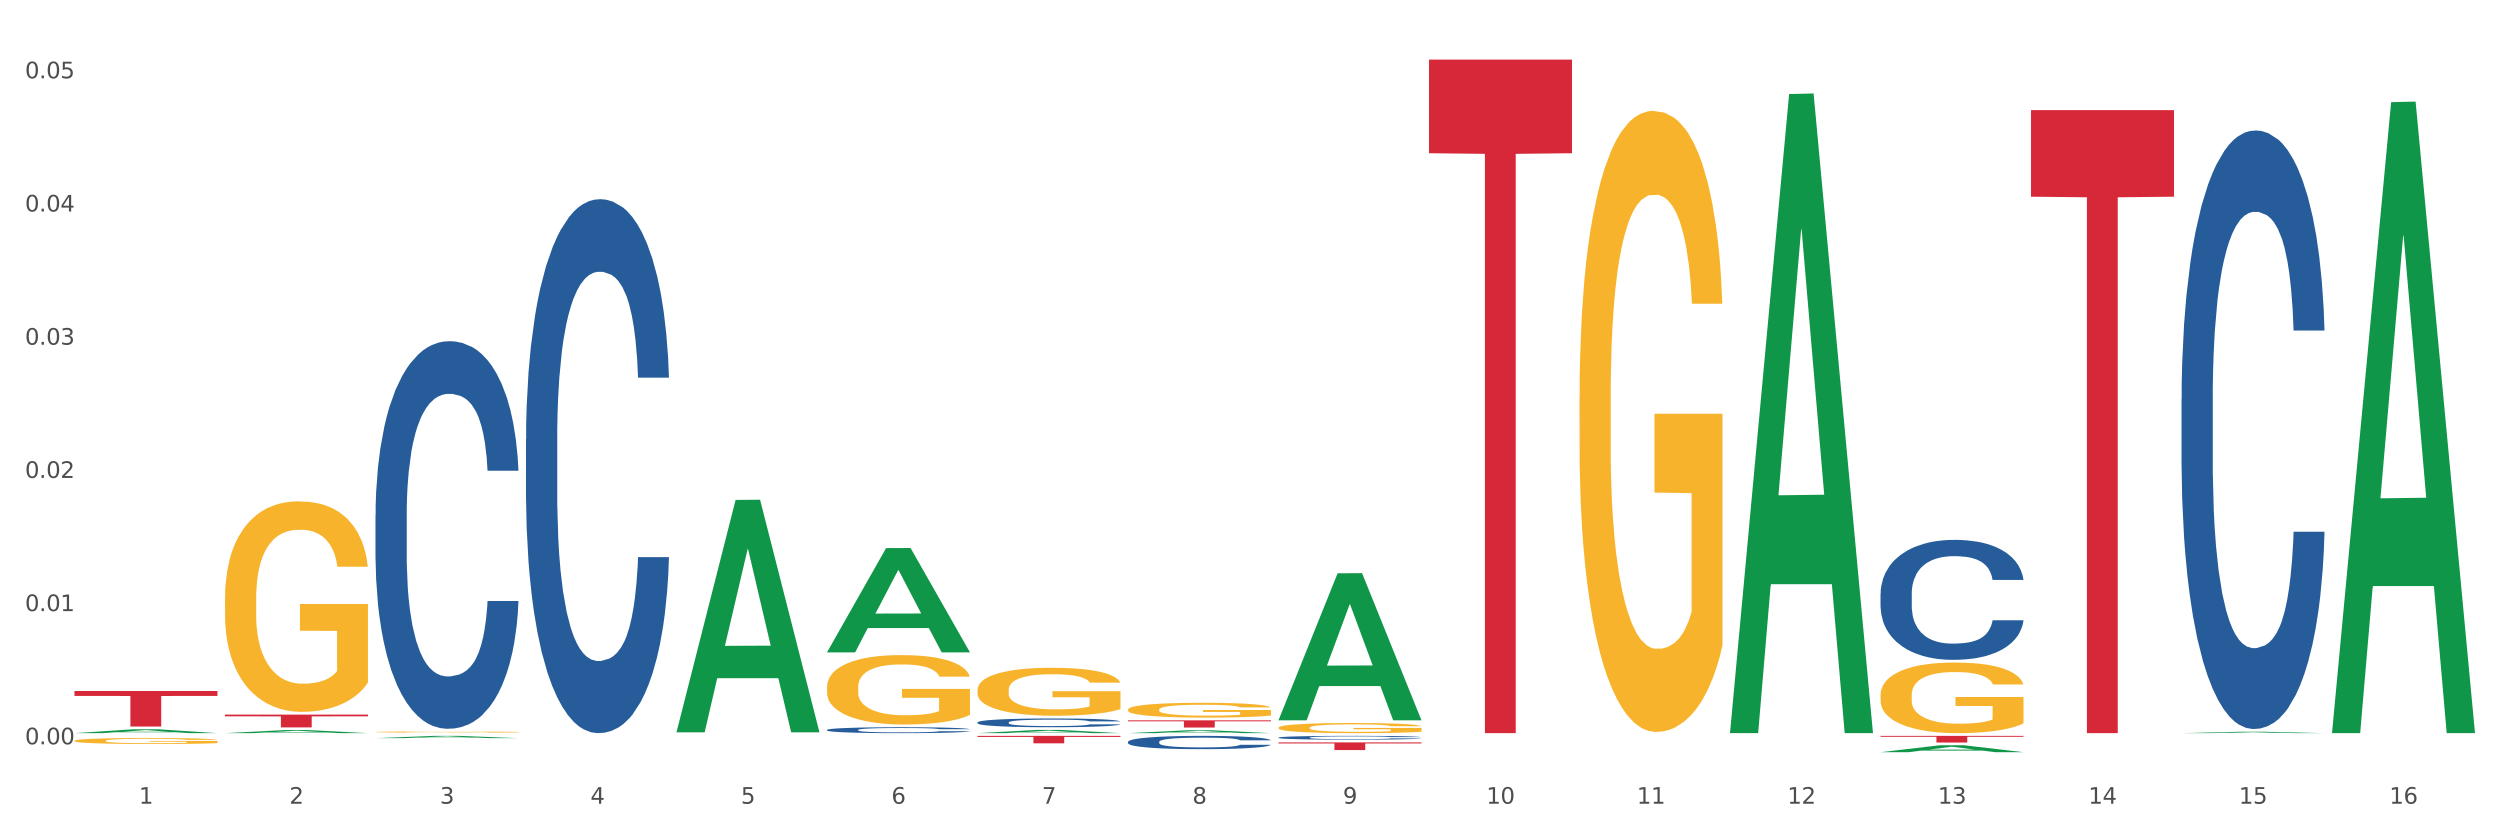 <?xml version="1.0" encoding="utf-8" standalone="no"?>
<!DOCTYPE svg PUBLIC "-//W3C//DTD SVG 1.1//EN"
  "http://www.w3.org/Graphics/SVG/1.1/DTD/svg11.dtd">
<svg xmlns:xlink="http://www.w3.org/1999/xlink" width="1080pt" height="360pt" viewBox="0 0 1080 360" xmlns="http://www.w3.org/2000/svg" version="1.1">
 <rect x="0" y="0" width="1080" height="360" fill="#333333" stroke="none"/>
 <defs>
  <style type="text/css">*{stroke-linejoin: round; stroke-linecap: butt}</style>
 </defs>
 <g id="figure_1">
  <g id="patch_1">
   <path d="M 0 360 
L 1080 360 
L 1080 0 
L 0 0 
z
" style="fill: #ffffff; stroke: #ffffff; stroke-linejoin: miter"/>
  </g>
  <g id="axes_1">
   <g id="matplotlib.axis_1">
    <g id="xtick_1">
     <g id="text_1">
      <!-- 1 -->
      <g style="fill: #4d4d4d" transform="translate(60.004 347.204) scale(0.096 -0.096)">
       <defs>
        <path id="DejaVuSans-31" d="M 794 531 
L 1825 531 
L 1825 4091 
L 703 3866 
L 703 4441 
L 1819 4666 
L 2450 4666 
L 2450 531 
L 3481 531 
L 3481 0 
L 794 0 
L 794 531 
z
" transform="scale(0.016)"/>
       </defs>
       <use xlink:href="#DejaVuSans-31"/>
      </g>
     </g>
    </g>
    <g id="xtick_2">
     <g id="text_2">
      <!-- 2 -->
      <g style="fill: #4d4d4d" transform="translate(125.021 347.204) scale(0.096 -0.096)">
       <defs>
        <path id="DejaVuSans-32" d="M 1228 531 
L 3431 531 
L 3431 0 
L 469 0 
L 469 531 
Q 828 903 1448 1529 
Q 2069 2156 2228 2338 
Q 2531 2678 2651 2914 
Q 2772 3150 2772 3378 
Q 2772 3750 2511 3984 
Q 2250 4219 1831 4219 
Q 1534 4219 1204 4116 
Q 875 4013 500 3803 
L 500 4441 
Q 881 4594 1212 4672 
Q 1544 4750 1819 4750 
Q 2544 4750 2975 4387 
Q 3406 4025 3406 3419 
Q 3406 3131 3298 2873 
Q 3191 2616 2906 2266 
Q 2828 2175 2409 1742 
Q 1991 1309 1228 531 
z
" transform="scale(0.016)"/>
       </defs>
       <use xlink:href="#DejaVuSans-32"/>
      </g>
     </g>
    </g>
    <g id="xtick_3">
     <g id="text_3">
      <!-- 3 -->
      <g style="fill: #4d4d4d" transform="translate(190.039 347.204) scale(0.096 -0.096)">
       <defs>
        <path id="DejaVuSans-33" d="M 2597 2516 
Q 3050 2419 3304 2112 
Q 3559 1806 3559 1356 
Q 3559 666 3084 287 
Q 2609 -91 1734 -91 
Q 1441 -91 1130 -33 
Q 819 25 488 141 
L 488 750 
Q 750 597 1062 519 
Q 1375 441 1716 441 
Q 2309 441 2620 675 
Q 2931 909 2931 1356 
Q 2931 1769 2642 2001 
Q 2353 2234 1838 2234 
L 1294 2234 
L 1294 2753 
L 1863 2753 
Q 2328 2753 2575 2939 
Q 2822 3125 2822 3475 
Q 2822 3834 2567 4026 
Q 2313 4219 1838 4219 
Q 1578 4219 1281 4162 
Q 984 4106 628 3988 
L 628 4550 
Q 988 4650 1302 4700 
Q 1616 4750 1894 4750 
Q 2613 4750 3031 4423 
Q 3450 4097 3450 3541 
Q 3450 3153 3228 2886 
Q 3006 2619 2597 2516 
z
" transform="scale(0.016)"/>
       </defs>
       <use xlink:href="#DejaVuSans-33"/>
      </g>
     </g>
    </g>
    <g id="xtick_4">
     <g id="text_4">
      <!-- 4 -->
      <g style="fill: #4d4d4d" transform="translate(255.056 347.204) scale(0.096 -0.096)">
       <defs>
        <path id="DejaVuSans-34" d="M 2419 4116 
L 825 1625 
L 2419 1625 
L 2419 4116 
z
M 2253 4666 
L 3047 4666 
L 3047 1625 
L 3713 1625 
L 3713 1100 
L 3047 1100 
L 3047 0 
L 2419 0 
L 2419 1100 
L 313 1100 
L 313 1709 
L 2253 4666 
z
" transform="scale(0.016)"/>
       </defs>
       <use xlink:href="#DejaVuSans-34"/>
      </g>
     </g>
    </g>
    <g id="xtick_5">
     <g id="text_5">
      <!-- 5 -->
      <g style="fill: #4d4d4d" transform="translate(320.073 347.204) scale(0.096 -0.096)">
       <defs>
        <path id="DejaVuSans-35" d="M 691 4666 
L 3169 4666 
L 3169 4134 
L 1269 4134 
L 1269 2991 
Q 1406 3038 1543 3061 
Q 1681 3084 1819 3084 
Q 2600 3084 3056 2656 
Q 3513 2228 3513 1497 
Q 3513 744 3044 326 
Q 2575 -91 1722 -91 
Q 1428 -91 1123 -41 
Q 819 9 494 109 
L 494 744 
Q 775 591 1075 516 
Q 1375 441 1709 441 
Q 2250 441 2565 725 
Q 2881 1009 2881 1497 
Q 2881 1984 2565 2268 
Q 2250 2553 1709 2553 
Q 1456 2553 1204 2497 
Q 953 2441 691 2322 
L 691 4666 
z
" transform="scale(0.016)"/>
       </defs>
       <use xlink:href="#DejaVuSans-35"/>
      </g>
     </g>
    </g>
    <g id="xtick_6">
     <g id="text_6">
      <!-- 6 -->
      <g style="fill: #4d4d4d" transform="translate(385.09 347.204) scale(0.096 -0.096)">
       <defs>
        <path id="DejaVuSans-36" d="M 2113 2584 
Q 1688 2584 1439 2293 
Q 1191 2003 1191 1497 
Q 1191 994 1439 701 
Q 1688 409 2113 409 
Q 2538 409 2786 701 
Q 3034 994 3034 1497 
Q 3034 2003 2786 2293 
Q 2538 2584 2113 2584 
z
M 3366 4563 
L 3366 3988 
Q 3128 4100 2886 4159 
Q 2644 4219 2406 4219 
Q 1781 4219 1451 3797 
Q 1122 3375 1075 2522 
Q 1259 2794 1537 2939 
Q 1816 3084 2150 3084 
Q 2853 3084 3261 2657 
Q 3669 2231 3669 1497 
Q 3669 778 3244 343 
Q 2819 -91 2113 -91 
Q 1303 -91 875 529 
Q 447 1150 447 2328 
Q 447 3434 972 4092 
Q 1497 4750 2381 4750 
Q 2619 4750 2861 4703 
Q 3103 4656 3366 4563 
z
" transform="scale(0.016)"/>
       </defs>
       <use xlink:href="#DejaVuSans-36"/>
      </g>
     </g>
    </g>
    <g id="xtick_7">
     <g id="text_7">
      <!-- 7 -->
      <g style="fill: #4d4d4d" transform="translate(450.108 347.204) scale(0.096 -0.096)">
       <defs>
        <path id="DejaVuSans-37" d="M 525 4666 
L 3525 4666 
L 3525 4397 
L 1831 0 
L 1172 0 
L 2766 4134 
L 525 4134 
L 525 4666 
z
" transform="scale(0.016)"/>
       </defs>
       <use xlink:href="#DejaVuSans-37"/>
      </g>
     </g>
    </g>
    <g id="xtick_8">
     <g id="text_8">
      <!-- 8 -->
      <g style="fill: #4d4d4d" transform="translate(515.125 347.204) scale(0.096 -0.096)">
       <defs>
        <path id="DejaVuSans-38" d="M 2034 2216 
Q 1584 2216 1326 1975 
Q 1069 1734 1069 1313 
Q 1069 891 1326 650 
Q 1584 409 2034 409 
Q 2484 409 2743 651 
Q 3003 894 3003 1313 
Q 3003 1734 2745 1975 
Q 2488 2216 2034 2216 
z
M 1403 2484 
Q 997 2584 770 2862 
Q 544 3141 544 3541 
Q 544 4100 942 4425 
Q 1341 4750 2034 4750 
Q 2731 4750 3128 4425 
Q 3525 4100 3525 3541 
Q 3525 3141 3298 2862 
Q 3072 2584 2669 2484 
Q 3125 2378 3379 2068 
Q 3634 1759 3634 1313 
Q 3634 634 3220 271 
Q 2806 -91 2034 -91 
Q 1263 -91 848 271 
Q 434 634 434 1313 
Q 434 1759 690 2068 
Q 947 2378 1403 2484 
z
M 1172 3481 
Q 1172 3119 1398 2916 
Q 1625 2713 2034 2713 
Q 2441 2713 2670 2916 
Q 2900 3119 2900 3481 
Q 2900 3844 2670 4047 
Q 2441 4250 2034 4250 
Q 1625 4250 1398 4047 
Q 1172 3844 1172 3481 
z
" transform="scale(0.016)"/>
       </defs>
       <use xlink:href="#DejaVuSans-38"/>
      </g>
     </g>
    </g>
    <g id="xtick_9">
     <g id="text_9">
      <!-- 9 -->
      <g style="fill: #4d4d4d" transform="translate(580.142 347.204) scale(0.096 -0.096)">
       <defs>
        <path id="DejaVuSans-39" d="M 703 97 
L 703 672 
Q 941 559 1184 500 
Q 1428 441 1663 441 
Q 2288 441 2617 861 
Q 2947 1281 2994 2138 
Q 2813 1869 2534 1725 
Q 2256 1581 1919 1581 
Q 1219 1581 811 2004 
Q 403 2428 403 3163 
Q 403 3881 828 4315 
Q 1253 4750 1959 4750 
Q 2769 4750 3195 4129 
Q 3622 3509 3622 2328 
Q 3622 1225 3098 567 
Q 2575 -91 1691 -91 
Q 1453 -91 1209 -44 
Q 966 3 703 97 
z
M 1959 2075 
Q 2384 2075 2632 2365 
Q 2881 2656 2881 3163 
Q 2881 3666 2632 3958 
Q 2384 4250 1959 4250 
Q 1534 4250 1286 3958 
Q 1038 3666 1038 3163 
Q 1038 2656 1286 2365 
Q 1534 2075 1959 2075 
z
" transform="scale(0.016)"/>
       </defs>
       <use xlink:href="#DejaVuSans-39"/>
      </g>
     </g>
    </g>
    <g id="xtick_10">
     <g id="text_10">
      <!-- 10 -->
      <g style="fill: #4d4d4d" transform="translate(642.105 347.204) scale(0.096 -0.096)">
       <defs>
        <path id="DejaVuSans-30" d="M 2034 4250 
Q 1547 4250 1301 3770 
Q 1056 3291 1056 2328 
Q 1056 1369 1301 889 
Q 1547 409 2034 409 
Q 2525 409 2770 889 
Q 3016 1369 3016 2328 
Q 3016 3291 2770 3770 
Q 2525 4250 2034 4250 
z
M 2034 4750 
Q 2819 4750 3233 4129 
Q 3647 3509 3647 2328 
Q 3647 1150 3233 529 
Q 2819 -91 2034 -91 
Q 1250 -91 836 529 
Q 422 1150 422 2328 
Q 422 3509 836 4129 
Q 1250 4750 2034 4750 
z
" transform="scale(0.016)"/>
       </defs>
       <use xlink:href="#DejaVuSans-31"/>
       <use xlink:href="#DejaVuSans-30" transform="translate(63.623 0)"/>
      </g>
     </g>
    </g>
    <g id="xtick_11">
     <g id="text_11">
      <!-- 11 -->
      <g style="fill: #4d4d4d" transform="translate(707.123 347.204) scale(0.096 -0.096)">
       <use xlink:href="#DejaVuSans-31"/>
       <use xlink:href="#DejaVuSans-31" transform="translate(63.623 0)"/>
      </g>
     </g>
    </g>
    <g id="xtick_12">
     <g id="text_12">
      <!-- 12 -->
      <g style="fill: #4d4d4d" transform="translate(772.14 347.204) scale(0.096 -0.096)">
       <use xlink:href="#DejaVuSans-31"/>
       <use xlink:href="#DejaVuSans-32" transform="translate(63.623 0)"/>
      </g>
     </g>
    </g>
    <g id="xtick_13">
     <g id="text_13">
      <!-- 13 -->
      <g style="fill: #4d4d4d" transform="translate(837.157 347.204) scale(0.096 -0.096)">
       <use xlink:href="#DejaVuSans-31"/>
       <use xlink:href="#DejaVuSans-33" transform="translate(63.623 0)"/>
      </g>
     </g>
    </g>
    <g id="xtick_14">
     <g id="text_14">
      <!-- 14 -->
      <g style="fill: #4d4d4d" transform="translate(902.174 347.204) scale(0.096 -0.096)">
       <use xlink:href="#DejaVuSans-31"/>
       <use xlink:href="#DejaVuSans-34" transform="translate(63.623 0)"/>
      </g>
     </g>
    </g>
    <g id="xtick_15">
     <g id="text_15">
      <!-- 15 -->
      <g style="fill: #4d4d4d" transform="translate(967.192 347.204) scale(0.096 -0.096)">
       <use xlink:href="#DejaVuSans-31"/>
       <use xlink:href="#DejaVuSans-35" transform="translate(63.623 0)"/>
      </g>
     </g>
    </g>
    <g id="xtick_16">
     <g id="text_16">
      <!-- 16 -->
      <g style="fill: #4d4d4d" transform="translate(1032.209 347.204) scale(0.096 -0.096)">
       <use xlink:href="#DejaVuSans-31"/>
       <use xlink:href="#DejaVuSans-36" transform="translate(63.623 0)"/>
      </g>
     </g>
    </g>
    <g id="xtick_17"/>
    <g id="xtick_18"/>
    <g id="xtick_19"/>
    <g id="xtick_20"/>
    <g id="xtick_21"/>
    <g id="xtick_22"/>
    <g id="xtick_23"/>
    <g id="xtick_24"/>
    <g id="xtick_25"/>
    <g id="xtick_26"/>
    <g id="xtick_27"/>
    <g id="xtick_28"/>
    <g id="xtick_29"/>
    <g id="xtick_30"/>
    <g id="xtick_31"/>
   </g>
   <g id="matplotlib.axis_2">
    <g id="ytick_1">
     <g id="text_17">
      <!-- 0.00 -->
      <g style="fill: #4d4d4d" transform="translate(10.8 321.54) scale(0.096 -0.096)">
       <defs>
        <path id="DejaVuSans-2e" d="M 684 794 
L 1344 794 
L 1344 0 
L 684 0 
L 684 794 
z
" transform="scale(0.016)"/>
       </defs>
       <use xlink:href="#DejaVuSans-30"/>
       <use xlink:href="#DejaVuSans-2e" transform="translate(63.623 0)"/>
       <use xlink:href="#DejaVuSans-30" transform="translate(95.41 0)"/>
       <use xlink:href="#DejaVuSans-30" transform="translate(159.033 0)"/>
      </g>
     </g>
    </g>
    <g id="ytick_2">
     <g id="text_18">
      <!-- 0.01 -->
      <g style="fill: #4d4d4d" transform="translate(10.8 263.997) scale(0.096 -0.096)">
       <use xlink:href="#DejaVuSans-30"/>
       <use xlink:href="#DejaVuSans-2e" transform="translate(63.623 0)"/>
       <use xlink:href="#DejaVuSans-30" transform="translate(95.41 0)"/>
       <use xlink:href="#DejaVuSans-31" transform="translate(159.033 0)"/>
      </g>
     </g>
    </g>
    <g id="ytick_3">
     <g id="text_19">
      <!-- 0.02 -->
      <g style="fill: #4d4d4d" transform="translate(10.8 206.455) scale(0.096 -0.096)">
       <use xlink:href="#DejaVuSans-30"/>
       <use xlink:href="#DejaVuSans-2e" transform="translate(63.623 0)"/>
       <use xlink:href="#DejaVuSans-30" transform="translate(95.41 0)"/>
       <use xlink:href="#DejaVuSans-32" transform="translate(159.033 0)"/>
      </g>
     </g>
    </g>
    <g id="ytick_4">
     <g id="text_20">
      <!-- 0.03 -->
      <g style="fill: #4d4d4d" transform="translate(10.8 148.913) scale(0.096 -0.096)">
       <use xlink:href="#DejaVuSans-30"/>
       <use xlink:href="#DejaVuSans-2e" transform="translate(63.623 0)"/>
       <use xlink:href="#DejaVuSans-30" transform="translate(95.41 0)"/>
       <use xlink:href="#DejaVuSans-33" transform="translate(159.033 0)"/>
      </g>
     </g>
    </g>
    <g id="ytick_5">
     <g id="text_21">
      <!-- 0.04 -->
      <g style="fill: #4d4d4d" transform="translate(10.8 91.371) scale(0.096 -0.096)">
       <use xlink:href="#DejaVuSans-30"/>
       <use xlink:href="#DejaVuSans-2e" transform="translate(63.623 0)"/>
       <use xlink:href="#DejaVuSans-30" transform="translate(95.41 0)"/>
       <use xlink:href="#DejaVuSans-34" transform="translate(159.033 0)"/>
      </g>
     </g>
    </g>
    <g id="ytick_6">
     <g id="text_22">
      <!-- 0.05 -->
      <g style="fill: #4d4d4d" transform="translate(10.8 33.828) scale(0.096 -0.096)">
       <use xlink:href="#DejaVuSans-30"/>
       <use xlink:href="#DejaVuSans-2e" transform="translate(63.623 0)"/>
       <use xlink:href="#DejaVuSans-30" transform="translate(95.41 0)"/>
       <use xlink:href="#DejaVuSans-35" transform="translate(159.033 0)"/>
      </g>
     </g>
    </g>
    <g id="ytick_7"/>
    <g id="ytick_8"/>
    <g id="ytick_9"/>
    <g id="ytick_10"/>
    <g id="ytick_11"/>
   </g>
   <g id="PolyCollection_1">
    <path d="M 32.175 316.721 
L 32.239 316.719 
L 57.709 315.039 
L 68.28 315.037 
L 93.941 316.724 
L 81.715 316.724 
L 76.176 316.331 
L 49.877 316.331 
L 49.686 316.337 
L 44.337 316.724 
L 32.175 316.724 
L 32.175 316.721 
L 53.188 316.097 
L 72.864 316.095 
L 63.122 315.397 
L 62.995 315.393 
L 62.867 315.398 
L 53.125 316.095 
L 53.188 316.097 
L 32.175 316.721 
z
" clip-path="url(#p3d41e97cf4)" style="fill: #109648"/>
    <path d="M 32.175 320.019 
L 32.248 320.016 
L 32.248 319.931 
L 32.394 319.858 
L 33.123 319.681 
L 34.217 319.535 
L 35.019 319.457 
L 35.821 319.393 
L 36.769 319.33 
L 37.936 319.264 
L 40.051 319.167 
L 41.363 319.117 
L 42.968 319.065 
L 45.885 318.99 
L 47.999 318.947 
L 50.187 318.912 
L 53.76 318.87 
L 56.094 318.851 
L 58.573 318.836 
L 61.563 318.827 
L 63.824 318.825 
L 68.783 318.832 
L 73.012 318.853 
L 75.054 318.87 
L 77.679 318.898 
L 79.065 318.917 
L 81.326 318.954 
L 83.659 319.004 
L 85.263 319.047 
L 87.67 319.127 
L 89.493 319.207 
L 91.17 319.306 
L 92.045 319.375 
L 92.702 319.438 
L 93.285 319.511 
L 93.868 319.627 
L 80.742 319.627 
L 80.232 319.544 
L 79.43 319.467 
L 78.263 319.391 
L 77.242 319.344 
L 75.492 319.285 
L 73.887 319.247 
L 72.21 319.219 
L 70.168 319.195 
L 68.564 319.183 
L 66.303 319.174 
L 61.855 319.176 
L 58.865 319.195 
L 56.823 319.219 
L 55.511 319.24 
L 54.344 319.264 
L 53.031 319.297 
L 51.5 319.346 
L 50.406 319.391 
L 49.312 319.448 
L 48.437 319.504 
L 47.635 319.57 
L 46.979 319.641 
L 46.468 319.714 
L 46.031 319.804 
L 45.666 319.953 
L 45.666 320.276 
L 45.812 320.349 
L 46.176 320.446 
L 46.614 320.519 
L 47.343 320.606 
L 47.999 320.665 
L 49.239 320.75 
L 50.625 320.821 
L 51.719 320.866 
L 52.812 320.904 
L 54.708 320.956 
L 56.823 320.998 
L 58.646 321.024 
L 61.126 321.048 
L 62.803 321.057 
L 64.261 321.062 
L 67.835 321.062 
L 70.387 321.055 
L 73.231 321.038 
L 75.419 321.017 
L 77.242 320.991 
L 79.284 320.949 
L 80.596 320.908 
L 80.596 320.415 
L 64.553 320.413 
L 64.553 320.085 
L 93.941 320.085 
L 93.941 321.048 
L 92.702 321.097 
L 91.316 321.142 
L 89.858 321.182 
L 87.67 321.232 
L 85.045 321.279 
L 82.711 321.312 
L 80.232 321.34 
L 77.315 321.366 
L 73.523 321.39 
L 71.189 321.399 
L 68.272 321.406 
L 64.845 321.409 
L 61.855 321.404 
L 58.938 321.392 
L 55.875 321.371 
L 52.885 321.34 
L 50.625 321.31 
L 48.364 321.272 
L 45.958 321.222 
L 44.062 321.175 
L 42.603 321.133 
L 40.999 321.078 
L 39.249 321.007 
L 37.936 320.944 
L 36.769 320.878 
L 35.529 320.793 
L 34.654 320.72 
L 33.779 320.628 
L 33.269 320.559 
L 32.685 320.453 
L 32.248 320.304 
L 32.175 320.019 
z
" clip-path="url(#p3d41e97cf4)" style="fill: #f7b32b"/>
    <path d="M 877.399 47.572 
L 939.166 47.572 
L 939.166 84.975 
L 914.869 85.228 
L 914.869 316.724 
L 901.549 316.724 
L 901.549 85.228 
L 877.399 84.975 
L 877.399 47.825 
L 877.399 47.572 
z
" clip-path="url(#p3d41e97cf4)" style="fill: #d62839"/>
    <path d="M 812.382 317.892 
L 874.148 317.892 
L 874.148 318.295 
L 849.852 318.297 
L 849.852 320.787 
L 836.532 320.787 
L 836.532 318.297 
L 812.382 318.295 
L 812.382 317.895 
L 812.382 317.892 
z
" clip-path="url(#p3d41e97cf4)" style="fill: #d62839"/>
    <path d="M 617.33 25.759 
L 679.097 25.759 
L 679.097 66.194 
L 654.8 66.467 
L 654.8 316.724 
L 641.481 316.724 
L 641.481 66.467 
L 617.33 66.194 
L 617.33 26.033 
L 617.33 25.759 
z
" clip-path="url(#p3d41e97cf4)" style="fill: #d62839"/>
    <path d="M 552.313 320.702 
L 614.079 320.702 
L 614.079 321.166 
L 589.783 321.169 
L 589.783 324.04 
L 576.463 324.04 
L 576.463 321.169 
L 552.313 321.166 
L 552.313 320.706 
L 552.313 320.702 
z
" clip-path="url(#p3d41e97cf4)" style="fill: #d62839"/>
    <path d="M 487.296 311.178 
L 549.062 311.178 
L 549.062 311.612 
L 524.765 311.615 
L 524.765 314.303 
L 511.446 314.303 
L 511.446 311.615 
L 487.296 311.612 
L 487.296 311.181 
L 487.296 311.178 
z
" clip-path="url(#p3d41e97cf4)" style="fill: #d62839"/>
    <path d="M 422.278 317.892 
L 484.045 317.892 
L 484.045 318.343 
L 459.748 318.346 
L 459.748 321.133 
L 446.429 321.133 
L 446.429 318.346 
L 422.278 318.343 
L 422.278 317.896 
L 422.278 317.892 
z
" clip-path="url(#p3d41e97cf4)" style="fill: #d62839"/>
    <path d="M 97.192 308.699 
L 158.959 308.699 
L 158.959 309.468 
L 134.662 309.473 
L 134.662 314.23 
L 121.343 314.23 
L 121.343 309.473 
L 97.192 309.468 
L 97.192 308.704 
L 97.192 308.699 
z
" clip-path="url(#p3d41e97cf4)" style="fill: #d62839"/>
    <path d="M 32.175 298.512 
L 93.941 298.512 
L 93.941 300.646 
L 69.645 300.661 
L 69.645 313.869 
L 56.325 313.869 
L 56.325 300.661 
L 32.175 300.646 
L 32.175 298.527 
L 32.175 298.512 
z
" clip-path="url(#p3d41e97cf4)" style="fill: #d62839"/>
    <path d="M 162.209 222.629 
L 162.282 222.476 
L 162.282 218.194 
L 162.502 212.383 
L 163.305 201.679 
L 164.327 193.574 
L 166.079 184.093 
L 167.028 180.117 
L 168.269 175.683 
L 170.825 168.495 
L 173.745 162.378 
L 175.789 159.014 
L 177.323 156.873 
L 180.754 153.05 
L 182.725 151.368 
L 184.77 149.992 
L 186.522 149.074 
L 189.442 148.004 
L 191.778 147.545 
L 194.48 147.392 
L 196.743 147.545 
L 199.737 148.157 
L 204.117 149.992 
L 205.796 151.062 
L 208.06 152.897 
L 210.396 155.344 
L 212.294 157.791 
L 214.485 161.308 
L 216.748 165.896 
L 218.938 171.707 
L 220.471 177.059 
L 221.713 182.717 
L 222.808 189.598 
L 223.611 197.091 
L 223.976 203.361 
L 210.615 203.361 
L 210.25 197.703 
L 209.52 191.586 
L 208.79 187.457 
L 207.987 184.093 
L 206.746 180.27 
L 205.65 177.823 
L 203.825 174.918 
L 202.146 173.083 
L 200.759 172.012 
L 199.079 171.095 
L 195.502 170.177 
L 192.947 170.177 
L 191.34 170.483 
L 189.369 171.248 
L 187.69 172.318 
L 185.719 174.153 
L 184.185 176.141 
L 182.652 178.741 
L 181.776 180.576 
L 180.462 183.94 
L 179.586 186.693 
L 178.418 191.433 
L 177.761 194.798 
L 176.592 203.514 
L 176.081 209.937 
L 175.862 214.371 
L 175.716 219.265 
L 175.716 243.12 
L 176.154 253.825 
L 176.519 258.413 
L 177.104 263.612 
L 178.199 270.34 
L 179.805 276.916 
L 181.484 281.656 
L 182.871 284.562 
L 184.185 286.703 
L 185.5 288.385 
L 187.106 289.914 
L 188.42 290.832 
L 190.391 291.749 
L 192.728 292.208 
L 194.553 292.208 
L 198.276 291.443 
L 199.956 290.679 
L 201.562 289.608 
L 203.314 287.926 
L 204.701 286.091 
L 205.504 284.715 
L 206.819 281.809 
L 207.841 278.751 
L 208.717 275.234 
L 209.301 272.175 
L 209.958 267.588 
L 210.469 262.388 
L 210.615 259.636 
L 223.976 259.636 
L 223.684 265.141 
L 223.173 270.493 
L 222.151 277.681 
L 221.348 281.809 
L 220.106 286.856 
L 218.792 291.138 
L 216.967 295.878 
L 215.288 299.395 
L 213.535 302.454 
L 211.637 305.206 
L 208.206 309.029 
L 206.965 310.1 
L 204.336 311.935 
L 202.292 313.005 
L 199.299 314.076 
L 196.232 314.687 
L 193.02 314.84 
L 190.172 314.534 
L 187.033 313.617 
L 185.062 312.699 
L 182.871 311.323 
L 180.316 309.182 
L 177.907 306.582 
L 175.643 303.524 
L 173.526 300.007 
L 171.555 296.031 
L 168.999 289.455 
L 167.101 283.033 
L 165.714 277.069 
L 164.765 272.022 
L 163.816 265.6 
L 163.305 261.165 
L 162.502 250.461 
L 162.209 240.521 
L 162.209 222.629 
z
" clip-path="url(#p3d41e97cf4)" style="fill: #255c99"/>
    <path d="M 227.227 189.692 
L 227.3 189.481 
L 227.3 183.583 
L 227.519 175.577 
L 228.322 160.831 
L 229.344 149.665 
L 231.096 136.604 
L 232.045 131.127 
L 233.287 125.017 
L 235.842 115.116 
L 238.762 106.69 
L 240.807 102.055 
L 242.34 99.106 
L 245.771 93.839 
L 247.743 91.522 
L 249.787 89.626 
L 251.539 88.362 
L 254.459 86.887 
L 256.796 86.255 
L 259.497 86.044 
L 261.76 86.255 
L 264.754 87.098 
L 269.134 89.626 
L 270.814 91.1 
L 273.077 93.628 
L 275.413 96.999 
L 277.312 100.37 
L 279.502 105.215 
L 281.765 111.535 
L 283.955 119.54 
L 285.489 126.913 
L 286.73 134.708 
L 287.825 144.188 
L 288.628 154.511 
L 288.993 163.148 
L 275.632 163.148 
L 275.267 155.353 
L 274.537 146.927 
L 273.807 141.239 
L 273.004 136.604 
L 271.763 131.337 
L 270.668 127.967 
L 268.842 123.964 
L 267.163 121.436 
L 265.776 119.961 
L 264.097 118.697 
L 260.519 117.433 
L 257.964 117.433 
L 256.358 117.855 
L 254.386 118.908 
L 252.707 120.383 
L 250.736 122.911 
L 249.203 125.649 
L 247.669 129.231 
L 246.793 131.759 
L 245.479 136.393 
L 244.603 140.185 
L 243.435 146.716 
L 242.778 151.351 
L 241.61 163.359 
L 241.099 172.207 
L 240.88 178.316 
L 240.734 185.057 
L 240.734 217.921 
L 241.172 232.668 
L 241.537 238.988 
L 242.121 246.151 
L 243.216 255.42 
L 244.822 264.479 
L 246.501 271.009 
L 247.889 275.012 
L 249.203 277.961 
L 250.517 280.279 
L 252.123 282.385 
L 253.437 283.649 
L 255.409 284.913 
L 257.745 285.545 
L 259.57 285.545 
L 263.294 284.492 
L 264.973 283.439 
L 266.579 281.964 
L 268.331 279.647 
L 269.718 277.119 
L 270.522 275.223 
L 271.836 271.22 
L 272.858 267.007 
L 273.734 262.161 
L 274.318 257.948 
L 274.975 251.628 
L 275.486 244.465 
L 275.632 240.673 
L 288.993 240.673 
L 288.701 248.257 
L 288.19 255.631 
L 287.168 265.532 
L 286.365 271.22 
L 285.124 278.172 
L 283.809 284.071 
L 281.984 290.601 
L 280.305 295.447 
L 278.553 299.66 
L 276.654 303.452 
L 273.223 308.719 
L 271.982 310.193 
L 269.353 312.721 
L 267.309 314.196 
L 264.316 315.671 
L 261.249 316.513 
L 258.037 316.724 
L 255.19 316.303 
L 252.05 315.039 
L 250.079 313.775 
L 247.889 311.879 
L 245.333 308.929 
L 242.924 305.348 
L 240.661 301.135 
L 238.543 296.289 
L 236.572 290.812 
L 234.017 281.753 
L 232.118 272.905 
L 230.731 264.689 
L 229.782 257.737 
L 228.833 248.889 
L 228.322 242.78 
L 227.519 228.033 
L 227.227 214.34 
L 227.227 189.692 
z
" clip-path="url(#p3d41e97cf4)" style="fill: #255c99"/>
    <path d="M 357.261 315.313 
L 357.334 315.311 
L 357.334 315.245 
L 357.553 315.156 
L 358.356 314.992 
L 359.378 314.868 
L 361.131 314.723 
L 362.08 314.662 
L 363.321 314.594 
L 365.876 314.485 
L 368.797 314.391 
L 370.841 314.339 
L 372.374 314.307 
L 375.806 314.248 
L 377.777 314.222 
L 379.821 314.201 
L 381.574 314.187 
L 384.494 314.171 
L 386.83 314.164 
L 389.532 314.162 
L 391.795 314.164 
L 394.788 314.173 
L 399.169 314.201 
L 400.848 314.218 
L 403.111 314.246 
L 405.448 314.283 
L 407.346 314.321 
L 409.536 314.375 
L 411.8 314.445 
L 413.99 314.534 
L 415.523 314.616 
L 416.764 314.702 
L 417.859 314.807 
L 418.663 314.922 
L 419.028 315.018 
L 405.667 315.018 
L 405.302 314.931 
L 404.572 314.838 
L 403.842 314.775 
L 403.038 314.723 
L 401.797 314.665 
L 400.702 314.627 
L 398.877 314.583 
L 397.198 314.555 
L 395.81 314.538 
L 394.131 314.524 
L 390.554 314.51 
L 387.998 314.51 
L 386.392 314.515 
L 384.421 314.527 
L 382.742 314.543 
L 380.77 314.571 
L 379.237 314.602 
L 377.704 314.641 
L 376.828 314.669 
L 375.514 314.721 
L 374.638 314.763 
L 373.469 314.836 
L 372.812 314.887 
L 371.644 315.02 
L 371.133 315.119 
L 370.914 315.187 
L 370.768 315.261 
L 370.768 315.626 
L 371.206 315.79 
L 371.571 315.86 
L 372.155 315.94 
L 373.25 316.043 
L 374.857 316.144 
L 376.536 316.216 
L 377.923 316.261 
L 379.237 316.293 
L 380.551 316.319 
L 382.158 316.343 
L 383.472 316.357 
L 385.443 316.371 
L 387.779 316.378 
L 389.605 316.378 
L 393.328 316.366 
L 395.007 316.354 
L 396.614 316.338 
L 398.366 316.312 
L 399.753 316.284 
L 400.556 316.263 
L 401.87 316.218 
L 402.892 316.172 
L 403.769 316.118 
L 404.353 316.071 
L 405.01 316.001 
L 405.521 315.921 
L 405.667 315.879 
L 419.028 315.879 
L 418.736 315.963 
L 418.224 316.045 
L 417.202 316.155 
L 416.399 316.218 
L 415.158 316.296 
L 413.844 316.361 
L 412.019 316.434 
L 410.339 316.488 
L 408.587 316.534 
L 406.689 316.577 
L 403.257 316.635 
L 402.016 316.651 
L 399.388 316.679 
L 397.344 316.696 
L 394.35 316.712 
L 391.284 316.722 
L 388.071 316.724 
L 385.224 316.719 
L 382.085 316.705 
L 380.113 316.691 
L 377.923 316.67 
L 375.368 316.637 
L 372.958 316.598 
L 370.695 316.551 
L 368.578 316.497 
L 366.606 316.436 
L 364.051 316.335 
L 362.153 316.237 
L 360.766 316.146 
L 359.817 316.069 
L 358.867 315.97 
L 358.356 315.903 
L 357.553 315.739 
L 357.261 315.587 
L 357.261 315.313 
z
" clip-path="url(#p3d41e97cf4)" style="fill: #255c99"/>
    <path d="M 942.416 172.547 
L 942.489 172.311 
L 942.489 165.698 
L 942.708 156.724 
L 943.512 140.194 
L 944.534 127.678 
L 946.286 113.036 
L 947.235 106.896 
L 948.476 100.048 
L 951.032 88.948 
L 953.952 79.502 
L 955.996 74.307 
L 957.529 71.001 
L 960.961 65.097 
L 962.932 62.499 
L 964.976 60.374 
L 966.729 58.957 
L 969.649 57.304 
L 971.985 56.595 
L 974.687 56.359 
L 976.95 56.595 
L 979.943 57.54 
L 984.324 60.374 
L 986.003 62.027 
L 988.267 64.861 
L 990.603 68.639 
L 992.501 72.418 
L 994.691 77.849 
L 996.955 84.934 
L 999.145 93.908 
L 1000.678 102.173 
L 1001.919 110.911 
L 1003.015 121.538 
L 1003.818 133.109 
L 1004.183 142.791 
L 990.822 142.791 
L 990.457 134.054 
L 989.727 124.608 
L 988.997 118.231 
L 988.194 113.036 
L 986.952 107.132 
L 985.857 103.354 
L 984.032 98.867 
L 982.353 96.033 
L 980.966 94.38 
L 979.286 92.963 
L 975.709 91.546 
L 973.154 91.546 
L 971.547 92.018 
L 969.576 93.199 
L 967.897 94.852 
L 965.926 97.686 
L 964.392 100.756 
L 962.859 104.771 
L 961.983 107.604 
L 960.669 112.8 
L 959.793 117.051 
L 958.625 124.371 
L 957.967 129.567 
L 956.799 143.028 
L 956.288 152.946 
L 956.069 159.794 
L 955.923 167.351 
L 955.923 204.191 
L 956.361 220.722 
L 956.726 227.807 
L 957.31 235.836 
L 958.406 246.227 
L 960.012 256.381 
L 961.691 263.702 
L 963.078 268.189 
L 964.392 271.495 
L 965.707 274.093 
L 967.313 276.454 
L 968.627 277.871 
L 970.598 279.288 
L 972.935 279.997 
L 974.76 279.997 
L 978.483 278.816 
L 980.163 277.635 
L 981.769 275.982 
L 983.521 273.384 
L 984.908 270.55 
L 985.711 268.425 
L 987.025 263.938 
L 988.048 259.215 
L 988.924 253.784 
L 989.508 249.061 
L 990.165 241.976 
L 990.676 233.947 
L 990.822 229.696 
L 1004.183 229.696 
L 1003.891 238.197 
L 1003.38 246.463 
L 1002.358 257.562 
L 1001.554 263.938 
L 1000.313 271.731 
L 998.999 278.344 
L 997.174 285.664 
L 995.495 291.096 
L 993.742 295.819 
L 991.844 300.07 
L 988.413 305.974 
L 987.171 307.627 
L 984.543 310.46 
L 982.499 312.114 
L 979.505 313.767 
L 976.439 314.711 
L 973.227 314.947 
L 970.379 314.475 
L 967.24 313.058 
L 965.268 311.641 
L 963.078 309.516 
L 960.523 306.21 
L 958.114 302.195 
L 955.85 297.472 
L 953.733 292.04 
L 951.762 285.9 
L 949.206 275.746 
L 947.308 265.827 
L 945.921 256.617 
L 944.972 248.824 
L 944.023 238.906 
L 943.512 232.057 
L 942.708 215.527 
L 942.416 200.177 
L 942.416 172.547 
z
" clip-path="url(#p3d41e97cf4)" style="fill: #255c99"/>
    <path d="M 812.382 256.508 
L 812.455 256.461 
L 812.455 255.136 
L 812.674 253.337 
L 813.477 250.024 
L 814.499 247.515 
L 816.251 244.58 
L 817.201 243.35 
L 818.442 241.977 
L 820.997 239.753 
L 823.917 237.859 
L 825.962 236.818 
L 827.495 236.155 
L 830.926 234.972 
L 832.898 234.451 
L 834.942 234.025 
L 836.694 233.741 
L 839.615 233.41 
L 841.951 233.268 
L 844.652 233.221 
L 846.916 233.268 
L 849.909 233.457 
L 854.29 234.025 
L 855.969 234.357 
L 858.232 234.925 
L 860.568 235.682 
L 862.467 236.439 
L 864.657 237.528 
L 866.92 238.948 
L 869.111 240.747 
L 870.644 242.403 
L 871.885 244.154 
L 872.98 246.284 
L 873.783 248.604 
L 874.148 250.544 
L 860.787 250.544 
L 860.422 248.793 
L 859.692 246.9 
L 858.962 245.622 
L 858.159 244.58 
L 856.918 243.397 
L 855.823 242.64 
L 853.998 241.741 
L 852.318 241.173 
L 850.931 240.841 
L 849.252 240.557 
L 845.674 240.273 
L 843.119 240.273 
L 841.513 240.368 
L 839.542 240.605 
L 837.862 240.936 
L 835.891 241.504 
L 834.358 242.119 
L 832.825 242.924 
L 831.949 243.492 
L 830.634 244.533 
L 829.758 245.385 
L 828.59 246.852 
L 827.933 247.894 
L 826.765 250.592 
L 826.254 252.58 
L 826.035 253.952 
L 825.889 255.467 
L 825.889 262.851 
L 826.327 266.164 
L 826.692 267.584 
L 827.276 269.194 
L 828.371 271.276 
L 829.977 273.311 
L 831.657 274.779 
L 833.044 275.678 
L 834.358 276.341 
L 835.672 276.861 
L 837.278 277.335 
L 838.592 277.619 
L 840.564 277.903 
L 842.9 278.045 
L 844.725 278.045 
L 848.449 277.808 
L 850.128 277.571 
L 851.734 277.24 
L 853.486 276.719 
L 854.874 276.151 
L 855.677 275.725 
L 856.991 274.826 
L 858.013 273.879 
L 858.889 272.791 
L 859.473 271.844 
L 860.13 270.424 
L 860.641 268.815 
L 860.787 267.963 
L 874.148 267.963 
L 873.856 269.667 
L 873.345 271.323 
L 872.323 273.548 
L 871.52 274.826 
L 870.279 276.388 
L 868.965 277.713 
L 867.139 279.181 
L 865.46 280.269 
L 863.708 281.216 
L 861.81 282.068 
L 858.378 283.251 
L 857.137 283.583 
L 854.509 284.151 
L 852.464 284.482 
L 849.471 284.813 
L 846.405 285.003 
L 843.192 285.05 
L 840.345 284.955 
L 837.205 284.671 
L 835.234 284.387 
L 833.044 283.961 
L 830.488 283.299 
L 828.079 282.494 
L 825.816 281.547 
L 823.698 280.459 
L 821.727 279.228 
L 819.172 277.193 
L 817.274 275.205 
L 815.886 273.359 
L 814.937 271.797 
L 813.988 269.809 
L 813.477 268.436 
L 812.674 265.123 
L 812.382 262.046 
L 812.382 256.508 
z
" clip-path="url(#p3d41e97cf4)" style="fill: #255c99"/>
    <path d="M 552.313 318.63 
L 552.386 318.628 
L 552.386 318.587 
L 552.605 318.53 
L 553.408 318.425 
L 554.43 318.345 
L 556.182 318.252 
L 557.132 318.213 
L 558.373 318.17 
L 560.928 318.099 
L 563.848 318.039 
L 565.893 318.006 
L 567.426 317.985 
L 570.857 317.948 
L 572.829 317.931 
L 574.873 317.918 
L 576.625 317.909 
L 579.546 317.898 
L 581.882 317.894 
L 584.583 317.892 
L 586.847 317.894 
L 589.84 317.9 
L 594.221 317.918 
L 595.9 317.928 
L 598.163 317.946 
L 600.499 317.97 
L 602.398 317.994 
L 604.588 318.029 
L 606.851 318.074 
L 609.042 318.131 
L 610.575 318.183 
L 611.816 318.239 
L 612.911 318.306 
L 613.714 318.38 
L 614.079 318.441 
L 600.718 318.441 
L 600.353 318.386 
L 599.623 318.326 
L 598.893 318.285 
L 598.09 318.252 
L 596.849 318.215 
L 595.754 318.191 
L 593.929 318.162 
L 592.249 318.144 
L 590.862 318.134 
L 589.183 318.125 
L 585.605 318.116 
L 583.05 318.116 
L 581.444 318.119 
L 579.473 318.126 
L 577.793 318.137 
L 575.822 318.155 
L 574.289 318.174 
L 572.756 318.2 
L 571.88 318.218 
L 570.565 318.251 
L 569.689 318.278 
L 568.521 318.324 
L 567.864 318.357 
L 566.696 318.443 
L 566.185 318.506 
L 565.966 318.549 
L 565.82 318.597 
L 565.82 318.831 
L 566.258 318.936 
L 566.623 318.981 
L 567.207 319.032 
L 568.302 319.098 
L 569.908 319.162 
L 571.588 319.209 
L 572.975 319.237 
L 574.289 319.258 
L 575.603 319.275 
L 577.209 319.29 
L 578.523 319.299 
L 580.495 319.308 
L 582.831 319.312 
L 584.656 319.312 
L 588.38 319.305 
L 590.059 319.297 
L 591.665 319.287 
L 593.418 319.27 
L 594.805 319.252 
L 595.608 319.239 
L 596.922 319.21 
L 597.944 319.18 
L 598.82 319.146 
L 599.404 319.116 
L 600.061 319.071 
L 600.572 319.02 
L 600.718 318.993 
L 614.079 318.993 
L 613.787 319.047 
L 613.276 319.099 
L 612.254 319.17 
L 611.451 319.21 
L 610.21 319.26 
L 608.896 319.302 
L 607.07 319.348 
L 605.391 319.383 
L 603.639 319.412 
L 601.741 319.439 
L 598.309 319.477 
L 597.068 319.487 
L 594.44 319.505 
L 592.395 319.516 
L 589.402 319.526 
L 586.336 319.532 
L 583.123 319.534 
L 580.276 319.531 
L 577.136 319.522 
L 575.165 319.513 
L 572.975 319.499 
L 570.419 319.478 
L 568.01 319.453 
L 565.747 319.423 
L 563.629 319.389 
L 561.658 319.35 
L 559.103 319.285 
L 557.205 319.222 
L 555.817 319.164 
L 554.868 319.114 
L 553.919 319.051 
L 553.408 319.008 
L 552.605 318.903 
L 552.313 318.805 
L 552.313 318.63 
z
" clip-path="url(#p3d41e97cf4)" style="fill: #255c99"/>
    <path d="M 487.296 320.476 
L 487.369 320.47 
L 487.369 320.323 
L 487.588 320.124 
L 488.391 319.756 
L 489.413 319.478 
L 491.165 319.153 
L 492.114 319.016 
L 493.356 318.864 
L 495.911 318.617 
L 498.831 318.407 
L 500.876 318.291 
L 502.409 318.218 
L 505.84 318.087 
L 507.811 318.029 
L 509.856 317.982 
L 511.608 317.95 
L 514.528 317.913 
L 516.865 317.898 
L 519.566 317.892 
L 521.829 317.898 
L 524.823 317.919 
L 529.203 317.982 
L 530.883 318.018 
L 533.146 318.081 
L 535.482 318.165 
L 537.38 318.249 
L 539.571 318.37 
L 541.834 318.528 
L 544.024 318.727 
L 545.558 318.911 
L 546.799 319.105 
L 547.894 319.342 
L 548.697 319.599 
L 549.062 319.814 
L 535.701 319.814 
L 535.336 319.62 
L 534.606 319.41 
L 533.876 319.268 
L 533.073 319.153 
L 531.832 319.021 
L 530.737 318.937 
L 528.911 318.838 
L 527.232 318.774 
L 525.845 318.738 
L 524.166 318.706 
L 520.588 318.675 
L 518.033 318.675 
L 516.427 318.685 
L 514.455 318.711 
L 512.776 318.748 
L 510.805 318.811 
L 509.272 318.88 
L 507.738 318.969 
L 506.862 319.032 
L 505.548 319.147 
L 504.672 319.242 
L 503.504 319.405 
L 502.847 319.52 
L 501.679 319.819 
L 501.168 320.04 
L 500.949 320.192 
L 500.803 320.36 
L 500.803 321.179 
L 501.241 321.547 
L 501.606 321.704 
L 502.19 321.883 
L 503.285 322.114 
L 504.891 322.339 
L 506.57 322.502 
L 507.957 322.602 
L 509.272 322.675 
L 510.586 322.733 
L 512.192 322.786 
L 513.506 322.817 
L 515.478 322.849 
L 517.814 322.864 
L 519.639 322.864 
L 523.363 322.838 
L 525.042 322.812 
L 526.648 322.775 
L 528.4 322.717 
L 529.787 322.654 
L 530.591 322.607 
L 531.905 322.507 
L 532.927 322.402 
L 533.803 322.282 
L 534.387 322.177 
L 535.044 322.019 
L 535.555 321.841 
L 535.701 321.746 
L 549.062 321.746 
L 548.77 321.935 
L 548.259 322.119 
L 547.237 322.366 
L 546.434 322.507 
L 545.193 322.681 
L 543.878 322.828 
L 542.053 322.99 
L 540.374 323.111 
L 538.622 323.216 
L 536.723 323.311 
L 533.292 323.442 
L 532.051 323.479 
L 529.422 323.542 
L 527.378 323.578 
L 524.385 323.615 
L 521.318 323.636 
L 518.106 323.641 
L 515.258 323.631 
L 512.119 323.599 
L 510.148 323.568 
L 507.957 323.521 
L 505.402 323.447 
L 502.993 323.358 
L 500.73 323.253 
L 498.612 323.132 
L 496.641 322.996 
L 494.086 322.77 
L 492.187 322.549 
L 490.8 322.345 
L 489.851 322.171 
L 488.902 321.951 
L 488.391 321.799 
L 487.588 321.431 
L 487.296 321.09 
L 487.296 320.476 
z
" clip-path="url(#p3d41e97cf4)" style="fill: #255c99"/>
    <path d="M 812.382 300.315 
L 812.455 300.287 
L 812.455 299.284 
L 812.601 298.421 
L 813.33 296.331 
L 814.424 294.604 
L 815.226 293.685 
L 816.028 292.932 
L 816.976 292.18 
L 818.143 291.4 
L 820.258 290.258 
L 821.57 289.673 
L 823.175 289.06 
L 826.092 288.169 
L 828.206 287.667 
L 830.394 287.249 
L 833.967 286.748 
L 836.301 286.525 
L 838.78 286.358 
L 841.77 286.246 
L 844.031 286.219 
L 848.99 286.302 
L 853.219 286.553 
L 855.261 286.748 
L 857.886 287.082 
L 859.272 287.305 
L 861.532 287.751 
L 863.866 288.336 
L 865.47 288.837 
L 867.877 289.784 
L 869.7 290.732 
L 871.377 291.902 
L 872.252 292.71 
L 872.909 293.462 
L 873.492 294.325 
L 874.075 295.691 
L 860.949 295.691 
L 860.439 294.715 
L 859.636 293.796 
L 858.47 292.905 
L 857.449 292.347 
L 855.699 291.651 
L 854.094 291.205 
L 852.417 290.871 
L 850.375 290.592 
L 848.771 290.453 
L 846.51 290.342 
L 842.062 290.369 
L 839.072 290.592 
L 837.03 290.871 
L 835.717 291.122 
L 834.551 291.4 
L 833.238 291.79 
L 831.707 292.375 
L 830.613 292.905 
L 829.519 293.573 
L 828.644 294.242 
L 827.842 295.022 
L 827.185 295.858 
L 826.675 296.721 
L 826.237 297.78 
L 825.873 299.535 
L 825.873 303.352 
L 826.019 304.215 
L 826.383 305.358 
L 826.821 306.221 
L 827.55 307.252 
L 828.206 307.948 
L 829.446 308.951 
L 830.832 309.787 
L 831.925 310.316 
L 833.019 310.762 
L 834.915 311.375 
L 837.03 311.877 
L 838.853 312.183 
L 841.333 312.462 
L 843.01 312.573 
L 844.468 312.629 
L 848.042 312.629 
L 850.594 312.545 
L 853.438 312.35 
L 855.626 312.099 
L 857.449 311.793 
L 859.491 311.291 
L 860.803 310.818 
L 860.803 304.995 
L 844.76 304.968 
L 844.76 301.095 
L 874.148 301.095 
L 874.148 312.462 
L 872.909 313.047 
L 871.523 313.576 
L 870.065 314.049 
L 867.877 314.635 
L 865.252 315.192 
L 862.918 315.582 
L 860.439 315.916 
L 857.522 316.222 
L 853.73 316.501 
L 851.396 316.613 
L 848.479 316.696 
L 845.052 316.724 
L 842.062 316.668 
L 839.145 316.529 
L 836.082 316.278 
L 833.092 315.916 
L 830.832 315.554 
L 828.571 315.108 
L 826.164 314.523 
L 824.268 313.966 
L 822.81 313.464 
L 821.206 312.824 
L 819.455 311.988 
L 818.143 311.236 
L 816.976 310.456 
L 815.736 309.453 
L 814.861 308.589 
L 813.986 307.503 
L 813.476 306.695 
L 812.892 305.441 
L 812.455 303.686 
L 812.382 300.315 
z
" clip-path="url(#p3d41e97cf4)" style="fill: #f7b32b"/>
    <path d="M 422.278 312.078 
L 422.351 312.075 
L 422.351 311.978 
L 422.57 311.846 
L 423.374 311.604 
L 424.396 311.421 
L 426.148 311.206 
L 427.097 311.116 
L 428.338 311.016 
L 430.894 310.853 
L 433.814 310.714 
L 435.858 310.638 
L 437.391 310.59 
L 440.823 310.503 
L 442.794 310.465 
L 444.839 310.434 
L 446.591 310.413 
L 449.511 310.389 
L 451.847 310.379 
L 454.549 310.375 
L 456.812 310.379 
L 459.806 310.393 
L 464.186 310.434 
L 465.865 310.458 
L 468.129 310.5 
L 470.465 310.555 
L 472.363 310.611 
L 474.554 310.69 
L 476.817 310.794 
L 479.007 310.926 
L 480.54 311.047 
L 481.782 311.175 
L 482.877 311.331 
L 483.68 311.5 
L 484.045 311.642 
L 470.684 311.642 
L 470.319 311.514 
L 469.589 311.376 
L 468.859 311.282 
L 468.056 311.206 
L 466.814 311.119 
L 465.719 311.064 
L 463.894 310.998 
L 462.215 310.957 
L 460.828 310.932 
L 459.148 310.912 
L 455.571 310.891 
L 453.016 310.891 
L 451.409 310.898 
L 449.438 310.915 
L 447.759 310.939 
L 445.788 310.981 
L 444.254 311.026 
L 442.721 311.085 
L 441.845 311.126 
L 440.531 311.202 
L 439.655 311.265 
L 438.487 311.372 
L 437.83 311.448 
L 436.661 311.646 
L 436.15 311.791 
L 435.931 311.891 
L 435.785 312.002 
L 435.785 312.542 
L 436.223 312.784 
L 436.588 312.888 
L 437.172 313.006 
L 438.268 313.158 
L 439.874 313.307 
L 441.553 313.414 
L 442.94 313.48 
L 444.254 313.529 
L 445.569 313.567 
L 447.175 313.601 
L 448.489 313.622 
L 450.46 313.643 
L 452.797 313.653 
L 454.622 313.653 
L 458.345 313.636 
L 460.025 313.619 
L 461.631 313.594 
L 463.383 313.556 
L 464.77 313.515 
L 465.573 313.484 
L 466.887 313.418 
L 467.91 313.349 
L 468.786 313.269 
L 469.37 313.2 
L 470.027 313.096 
L 470.538 312.978 
L 470.684 312.916 
L 484.045 312.916 
L 483.753 313.04 
L 483.242 313.162 
L 482.22 313.324 
L 481.416 313.418 
L 480.175 313.532 
L 478.861 313.629 
L 477.036 313.736 
L 475.357 313.816 
L 473.604 313.885 
L 471.706 313.947 
L 468.275 314.034 
L 467.034 314.058 
L 464.405 314.1 
L 462.361 314.124 
L 459.367 314.148 
L 456.301 314.162 
L 453.089 314.165 
L 450.241 314.159 
L 447.102 314.138 
L 445.131 314.117 
L 442.94 314.086 
L 440.385 314.037 
L 437.976 313.979 
L 435.712 313.909 
L 433.595 313.83 
L 431.624 313.74 
L 429.068 313.591 
L 427.17 313.445 
L 425.783 313.31 
L 424.834 313.196 
L 423.885 313.051 
L 423.374 312.95 
L 422.57 312.708 
L 422.278 312.483 
L 422.278 312.078 
z
" clip-path="url(#p3d41e97cf4)" style="fill: #255c99"/>
    <path d="M 552.313 314.369 
L 552.386 314.365 
L 552.386 314.221 
L 552.532 314.097 
L 553.261 313.797 
L 554.355 313.55 
L 555.157 313.418 
L 555.959 313.31 
L 556.907 313.202 
L 558.074 313.09 
L 560.189 312.926 
L 561.501 312.842 
L 563.106 312.754 
L 566.023 312.626 
L 568.137 312.554 
L 570.325 312.494 
L 573.898 312.422 
L 576.232 312.39 
L 578.711 312.366 
L 581.701 312.35 
L 583.962 312.346 
L 588.921 312.358 
L 593.15 312.394 
L 595.192 312.422 
L 597.817 312.47 
L 599.203 312.502 
L 601.464 312.566 
L 603.797 312.65 
L 605.401 312.722 
L 607.808 312.858 
L 609.631 312.994 
L 611.308 313.162 
L 612.183 313.278 
L 612.84 313.386 
L 613.423 313.51 
L 614.006 313.705 
L 600.88 313.705 
L 600.37 313.565 
L 599.567 313.434 
L 598.401 313.306 
L 597.38 313.226 
L 595.63 313.126 
L 594.025 313.062 
L 592.348 313.014 
L 590.306 312.974 
L 588.702 312.954 
L 586.441 312.938 
L 581.993 312.942 
L 579.003 312.974 
L 576.961 313.014 
L 575.649 313.05 
L 574.482 313.09 
L 573.169 313.146 
L 571.638 313.23 
L 570.544 313.306 
L 569.45 313.402 
L 568.575 313.498 
L 567.773 313.609 
L 567.116 313.729 
L 566.606 313.853 
L 566.168 314.005 
L 565.804 314.257 
L 565.804 314.805 
L 565.95 314.929 
L 566.314 315.093 
L 566.752 315.217 
L 567.481 315.365 
L 568.137 315.465 
L 569.377 315.608 
L 570.763 315.728 
L 571.856 315.804 
L 572.95 315.868 
L 574.846 315.956 
L 576.961 316.028 
L 578.784 316.072 
L 581.264 316.112 
L 582.941 316.128 
L 584.399 316.136 
L 587.973 316.136 
L 590.525 316.124 
L 593.369 316.096 
L 595.557 316.06 
L 597.38 316.016 
L 599.422 315.944 
L 600.734 315.876 
L 600.734 315.041 
L 584.691 315.037 
L 584.691 314.481 
L 614.079 314.481 
L 614.079 316.112 
L 612.84 316.196 
L 611.454 316.272 
L 609.996 316.34 
L 607.808 316.424 
L 605.183 316.504 
L 602.849 316.56 
L 600.37 316.608 
L 597.453 316.652 
L 593.661 316.692 
L 591.327 316.708 
L 588.41 316.72 
L 584.983 316.724 
L 581.993 316.716 
L 579.076 316.696 
L 576.013 316.66 
L 573.023 316.608 
L 570.763 316.556 
L 568.502 316.492 
L 566.096 316.408 
L 564.199 316.328 
L 562.741 316.256 
L 561.137 316.164 
L 559.387 316.044 
L 558.074 315.936 
L 556.907 315.824 
L 555.667 315.68 
L 554.792 315.557 
L 553.917 315.401 
L 553.407 315.285 
L 552.823 315.105 
L 552.386 314.853 
L 552.313 314.369 
z
" clip-path="url(#p3d41e97cf4)" style="fill: #f7b32b"/>
    <path d="M 97.192 316.721 
L 97.256 316.72 
L 122.727 315.399 
L 133.297 315.398 
L 158.959 316.724 
L 146.733 316.724 
L 141.193 316.415 
L 114.894 316.415 
L 114.703 316.42 
L 109.354 316.724 
L 97.192 316.724 
L 97.192 316.721 
L 118.206 316.231 
L 137.882 316.23 
L 128.139 315.681 
L 128.012 315.678 
L 127.884 315.682 
L 118.142 316.23 
L 118.206 316.231 
L 97.192 316.721 
z
" clip-path="url(#p3d41e97cf4)" style="fill: #109648"/>
    <path d="M 162.209 318.884 
L 162.273 318.883 
L 187.744 317.893 
L 198.314 317.892 
L 223.976 318.886 
L 211.75 318.886 
L 206.21 318.655 
L 179.912 318.655 
L 179.721 318.658 
L 174.372 318.886 
L 162.209 318.886 
L 162.209 318.884 
L 183.223 318.517 
L 202.899 318.516 
L 193.156 318.104 
L 193.029 318.102 
L 192.902 318.105 
L 183.159 318.516 
L 183.223 318.517 
L 162.209 318.884 
z
" clip-path="url(#p3d41e97cf4)" style="fill: #109648"/>
    <path d="M 292.244 316.188 
L 292.308 316.094 
L 317.778 215.97 
L 328.349 215.876 
L 354.01 316.377 
L 341.784 316.377 
L 336.245 292.974 
L 309.946 292.974 
L 309.755 293.351 
L 304.406 316.377 
L 292.244 316.377 
L 292.244 316.188 
L 313.257 279.007 
L 332.933 278.913 
L 323.191 237.297 
L 323.063 237.108 
L 322.936 237.391 
L 313.194 278.913 
L 313.257 279.007 
L 292.244 316.188 
z
" clip-path="url(#p3d41e97cf4)" style="fill: #109648"/>
    <path d="M 357.261 281.751 
L 357.325 281.709 
L 382.796 236.781 
L 393.366 236.739 
L 419.028 281.836 
L 406.802 281.836 
L 401.262 271.334 
L 374.963 271.334 
L 374.772 271.504 
L 369.423 281.836 
L 357.261 281.836 
L 357.261 281.751 
L 378.275 265.067 
L 397.951 265.025 
L 388.208 246.351 
L 388.081 246.266 
L 387.953 246.393 
L 378.211 265.025 
L 378.275 265.067 
L 357.261 281.751 
z
" clip-path="url(#p3d41e97cf4)" style="fill: #109648"/>
    <path d="M 422.278 316.721 
L 422.342 316.72 
L 447.813 315.335 
L 458.383 315.334 
L 484.045 316.724 
L 471.819 316.724 
L 466.279 316.4 
L 439.981 316.4 
L 439.79 316.405 
L 434.441 316.724 
L 422.278 316.724 
L 422.278 316.721 
L 443.292 316.207 
L 462.968 316.206 
L 453.225 315.63 
L 453.098 315.628 
L 452.971 315.632 
L 443.228 316.206 
L 443.292 316.207 
L 422.278 316.721 
z
" clip-path="url(#p3d41e97cf4)" style="fill: #109648"/>
    <path d="M 487.296 316.722 
L 487.359 316.72 
L 512.83 315.473 
L 523.4 315.472 
L 549.062 316.724 
L 536.836 316.724 
L 531.296 316.432 
L 504.998 316.432 
L 504.807 316.437 
L 499.458 316.724 
L 487.296 316.724 
L 487.296 316.722 
L 508.309 316.258 
L 527.985 316.257 
L 518.243 315.739 
L 518.115 315.736 
L 517.988 315.74 
L 508.245 316.257 
L 508.309 316.258 
L 487.296 316.722 
z
" clip-path="url(#p3d41e97cf4)" style="fill: #109648"/>
    <path d="M 552.313 311.058 
L 552.377 310.998 
L 577.847 247.662 
L 588.418 247.602 
L 614.079 311.178 
L 601.853 311.178 
L 596.314 296.373 
L 570.015 296.373 
L 569.824 296.612 
L 564.475 311.178 
L 552.313 311.178 
L 552.313 311.058 
L 573.326 287.538 
L 593.002 287.479 
L 583.26 261.153 
L 583.132 261.034 
L 583.005 261.213 
L 573.263 287.479 
L 573.326 287.538 
L 552.313 311.058 
z
" clip-path="url(#p3d41e97cf4)" style="fill: #109648"/>
    <path d="M 747.365 316.205 
L 747.428 315.945 
L 772.899 40.631 
L 783.469 40.372 
L 809.131 316.724 
L 796.905 316.724 
L 791.365 252.371 
L 765.067 252.371 
L 764.876 253.409 
L 759.527 316.724 
L 747.365 316.724 
L 747.365 316.205 
L 768.378 213.968 
L 788.054 213.708 
L 778.312 99.275 
L 778.184 98.756 
L 778.057 99.534 
L 768.314 213.708 
L 768.378 213.968 
L 747.365 316.205 
z
" clip-path="url(#p3d41e97cf4)" style="fill: #109648"/>
    <path d="M 812.382 324.944 
L 812.446 324.941 
L 837.916 321.958 
L 848.487 321.955 
L 874.148 324.95 
L 861.922 324.95 
L 856.382 324.252 
L 830.084 324.252 
L 829.893 324.263 
L 824.544 324.95 
L 812.382 324.95 
L 812.382 324.944 
L 833.395 323.836 
L 853.071 323.833 
L 843.329 322.593 
L 843.201 322.588 
L 843.074 322.596 
L 833.332 323.833 
L 833.395 323.836 
L 812.382 324.944 
z
" clip-path="url(#p3d41e97cf4)" style="fill: #109648"/>
    <path d="M 682.347 171.878 
L 682.42 171.633 
L 682.42 162.812 
L 682.566 155.216 
L 683.295 136.838 
L 684.389 121.646 
L 685.191 113.56 
L 685.994 106.944 
L 686.942 100.328 
L 688.108 93.467 
L 690.223 83.421 
L 691.536 78.275 
L 693.14 72.884 
L 696.057 65.043 
L 698.172 60.633 
L 700.36 56.957 
L 703.933 52.547 
L 706.266 50.586 
L 708.746 49.116 
L 711.736 48.136 
L 713.996 47.891 
L 718.955 48.626 
L 723.185 50.831 
L 725.227 52.547 
L 727.852 55.487 
L 729.237 57.447 
L 731.498 61.368 
L 733.832 66.514 
L 735.436 70.924 
L 737.842 79.255 
L 739.665 87.587 
L 741.343 97.878 
L 742.218 104.984 
L 742.874 111.6 
L 743.457 119.196 
L 744.041 131.203 
L 730.915 131.203 
L 730.404 122.626 
L 729.602 114.54 
L 728.435 106.699 
L 727.414 101.798 
L 725.664 95.673 
L 724.06 91.752 
L 722.383 88.812 
L 720.341 86.361 
L 718.736 85.136 
L 716.476 84.156 
L 712.027 84.401 
L 709.037 86.361 
L 706.996 88.812 
L 705.683 91.017 
L 704.516 93.467 
L 703.204 96.898 
L 701.672 102.043 
L 700.578 106.699 
L 699.484 112.58 
L 698.609 118.461 
L 697.807 125.322 
L 697.151 132.673 
L 696.64 140.269 
L 696.203 149.58 
L 695.838 165.017 
L 695.838 198.587 
L 695.984 206.183 
L 696.349 216.229 
L 696.786 223.825 
L 697.516 232.892 
L 698.172 239.017 
L 699.412 247.839 
L 700.797 255.19 
L 701.891 259.845 
L 702.985 263.766 
L 704.881 269.157 
L 706.996 273.567 
L 708.819 276.263 
L 711.298 278.713 
L 712.975 279.693 
L 714.434 280.183 
L 718.007 280.183 
L 720.559 279.448 
L 723.403 277.733 
L 725.591 275.527 
L 727.414 272.832 
L 729.456 268.421 
L 730.769 264.256 
L 730.769 213.044 
L 714.726 212.799 
L 714.726 178.739 
L 744.114 178.739 
L 744.114 278.713 
L 742.874 283.859 
L 741.489 288.514 
L 740.03 292.68 
L 737.842 297.826 
L 735.217 302.726 
L 732.884 306.157 
L 730.404 309.097 
L 727.487 311.792 
L 723.695 314.243 
L 721.362 315.223 
L 718.445 315.958 
L 715.017 316.203 
L 712.027 315.713 
L 709.11 314.488 
L 706.048 312.283 
L 703.058 309.097 
L 700.797 305.912 
L 698.536 301.991 
L 696.13 296.845 
L 694.234 291.945 
L 692.776 287.534 
L 691.171 281.898 
L 689.421 274.547 
L 688.108 267.931 
L 686.942 261.07 
L 685.702 252.249 
L 684.827 244.653 
L 683.952 235.097 
L 683.441 227.991 
L 682.858 216.964 
L 682.42 201.527 
L 682.347 171.878 
z
" clip-path="url(#p3d41e97cf4)" style="fill: #f7b32b"/>
    <path d="M 942.416 316.723 
L 942.48 316.722 
L 967.951 316.116 
L 978.521 316.116 
L 1004.183 316.724 
L 991.957 316.724 
L 986.417 316.582 
L 960.118 316.582 
L 959.927 316.585 
L 954.579 316.724 
L 942.416 316.724 
L 942.416 316.723 
L 963.43 316.498 
L 983.106 316.497 
L 973.363 316.246 
L 973.236 316.244 
L 973.109 316.246 
L 963.366 316.497 
L 963.43 316.498 
L 942.416 316.723 
z
" clip-path="url(#p3d41e97cf4)" style="fill: #109648"/>
    <path d="M 97.192 258.606 
L 97.265 258.523 
L 97.265 255.533 
L 97.411 252.958 
L 98.14 246.728 
L 99.234 241.578 
L 100.036 238.837 
L 100.838 236.594 
L 101.786 234.351 
L 102.953 232.026 
L 105.068 228.62 
L 106.381 226.876 
L 107.985 225.048 
L 110.902 222.39 
L 113.017 220.895 
L 115.204 219.649 
L 118.778 218.154 
L 121.111 217.489 
L 123.591 216.991 
L 126.58 216.659 
L 128.841 216.576 
L 133.8 216.825 
L 138.03 217.572 
L 140.071 218.154 
L 142.697 219.151 
L 144.082 219.815 
L 146.343 221.144 
L 148.676 222.888 
L 150.281 224.384 
L 152.687 227.208 
L 154.51 230.032 
L 156.188 233.521 
L 157.063 235.93 
L 157.719 238.172 
L 158.302 240.747 
L 158.886 244.817 
L 145.759 244.817 
L 145.249 241.91 
L 144.447 239.169 
L 143.28 236.511 
L 142.259 234.85 
L 140.509 232.773 
L 138.905 231.444 
L 137.227 230.447 
L 135.185 229.617 
L 133.581 229.201 
L 131.321 228.869 
L 126.872 228.952 
L 123.882 229.617 
L 121.84 230.447 
L 120.528 231.195 
L 119.361 232.026 
L 118.048 233.188 
L 116.517 234.933 
L 115.423 236.511 
L 114.329 238.504 
L 113.454 240.498 
L 112.652 242.824 
L 111.996 245.316 
L 111.485 247.891 
L 111.048 251.047 
L 110.683 256.28 
L 110.683 267.66 
L 110.829 270.235 
L 111.194 273.64 
L 111.631 276.215 
L 112.36 279.289 
L 113.017 281.365 
L 114.256 284.356 
L 115.642 286.848 
L 116.736 288.426 
L 117.83 289.755 
L 119.726 291.582 
L 121.84 293.077 
L 123.664 293.991 
L 126.143 294.822 
L 127.82 295.154 
L 129.279 295.32 
L 132.852 295.32 
L 135.404 295.071 
L 138.248 294.49 
L 140.436 293.742 
L 142.259 292.828 
L 144.301 291.333 
L 145.614 289.921 
L 145.614 272.561 
L 129.57 272.478 
L 129.57 260.932 
L 158.959 260.932 
L 158.959 294.822 
L 157.719 296.566 
L 156.333 298.144 
L 154.875 299.556 
L 152.687 301.301 
L 150.062 302.962 
L 147.728 304.125 
L 145.249 305.122 
L 142.332 306.035 
L 138.54 306.866 
L 136.206 307.198 
L 133.289 307.447 
L 129.862 307.531 
L 126.872 307.364 
L 123.955 306.949 
L 120.892 306.202 
L 117.903 305.122 
L 115.642 304.042 
L 113.381 302.713 
L 110.975 300.968 
L 109.079 299.307 
L 107.62 297.812 
L 106.016 295.902 
L 104.266 293.41 
L 102.953 291.167 
L 101.786 288.841 
L 100.547 285.851 
L 99.672 283.276 
L 98.797 280.036 
L 98.286 277.628 
L 97.703 273.89 
L 97.265 268.657 
L 97.192 258.606 
z
" clip-path="url(#p3d41e97cf4)" style="fill: #f7b32b"/>
    <path d="M 162.209 316.237 
L 162.282 316.237 
L 162.282 316.22 
L 162.428 316.206 
L 163.157 316.172 
L 164.251 316.145 
L 165.054 316.13 
L 165.856 316.117 
L 166.804 316.105 
L 167.97 316.093 
L 170.085 316.074 
L 171.398 316.065 
L 173.002 316.055 
L 175.919 316.04 
L 178.034 316.032 
L 180.222 316.025 
L 183.795 316.017 
L 186.128 316.014 
L 188.608 316.011 
L 191.598 316.009 
L 193.858 316.009 
L 198.817 316.01 
L 203.047 316.014 
L 205.089 316.017 
L 207.714 316.023 
L 209.099 316.026 
L 211.36 316.034 
L 213.694 316.043 
L 215.298 316.051 
L 217.704 316.066 
L 219.528 316.082 
L 221.205 316.101 
L 222.08 316.114 
L 222.736 316.126 
L 223.32 316.14 
L 223.903 316.162 
L 210.777 316.162 
L 210.266 316.146 
L 209.464 316.131 
L 208.297 316.117 
L 207.276 316.108 
L 205.526 316.097 
L 203.922 316.089 
L 202.245 316.084 
L 200.203 316.08 
L 198.598 316.077 
L 196.338 316.076 
L 191.889 316.076 
L 188.9 316.08 
L 186.858 316.084 
L 185.545 316.088 
L 184.378 316.093 
L 183.066 316.099 
L 181.534 316.108 
L 180.44 316.117 
L 179.347 316.128 
L 178.471 316.139 
L 177.669 316.151 
L 177.013 316.165 
L 176.503 316.179 
L 176.065 316.196 
L 175.7 316.224 
L 175.7 316.286 
L 175.846 316.3 
L 176.211 316.319 
L 176.648 316.333 
L 177.378 316.349 
L 178.034 316.361 
L 179.274 316.377 
L 180.659 316.39 
L 181.753 316.399 
L 182.847 316.406 
L 184.743 316.416 
L 186.858 316.424 
L 188.681 316.429 
L 191.16 316.434 
L 192.837 316.436 
L 194.296 316.436 
L 197.869 316.436 
L 200.422 316.435 
L 203.266 316.432 
L 205.453 316.428 
L 207.276 316.423 
L 209.318 316.415 
L 210.631 316.407 
L 210.631 316.313 
L 194.588 316.312 
L 194.588 316.25 
L 223.976 316.25 
L 223.976 316.434 
L 222.736 316.443 
L 221.351 316.452 
L 219.892 316.459 
L 217.704 316.469 
L 215.079 316.478 
L 212.746 316.484 
L 210.266 316.49 
L 207.349 316.495 
L 203.557 316.499 
L 201.224 316.501 
L 198.307 316.502 
L 194.879 316.503 
L 191.889 316.502 
L 188.972 316.5 
L 185.91 316.496 
L 182.92 316.49 
L 180.659 316.484 
L 178.399 316.477 
L 175.992 316.467 
L 174.096 316.458 
L 172.638 316.45 
L 171.033 316.44 
L 169.283 316.426 
L 167.97 316.414 
L 166.804 316.401 
L 165.564 316.385 
L 164.689 316.371 
L 163.814 316.353 
L 163.303 316.34 
L 162.72 316.32 
L 162.282 316.292 
L 162.209 316.237 
z
" clip-path="url(#p3d41e97cf4)" style="fill: #f7b32b"/>
    <path d="M 357.261 296.862 
L 357.334 296.835 
L 357.334 295.849 
L 357.48 295 
L 358.209 292.946 
L 359.303 291.248 
L 360.105 290.344 
L 360.907 289.605 
L 361.855 288.865 
L 363.022 288.098 
L 365.137 286.976 
L 366.45 286.4 
L 368.054 285.798 
L 370.971 284.921 
L 373.086 284.429 
L 375.273 284.018 
L 378.847 283.525 
L 381.18 283.306 
L 383.66 283.141 
L 386.649 283.032 
L 388.91 283.004 
L 393.869 283.087 
L 398.098 283.333 
L 400.14 283.525 
L 402.766 283.853 
L 404.151 284.072 
L 406.412 284.511 
L 408.745 285.086 
L 410.35 285.579 
L 412.756 286.51 
L 414.579 287.441 
L 416.256 288.591 
L 417.132 289.386 
L 417.788 290.125 
L 418.371 290.974 
L 418.955 292.316 
L 405.828 292.316 
L 405.318 291.357 
L 404.516 290.454 
L 403.349 289.577 
L 402.328 289.03 
L 400.578 288.345 
L 398.974 287.907 
L 397.296 287.578 
L 395.254 287.304 
L 393.65 287.167 
L 391.39 287.058 
L 386.941 287.085 
L 383.951 287.304 
L 381.909 287.578 
L 380.597 287.825 
L 379.43 288.098 
L 378.117 288.482 
L 376.586 289.057 
L 375.492 289.577 
L 374.398 290.235 
L 373.523 290.892 
L 372.721 291.659 
L 372.065 292.48 
L 371.554 293.329 
L 371.117 294.37 
L 370.752 296.095 
L 370.752 299.847 
L 370.898 300.696 
L 371.263 301.819 
L 371.7 302.668 
L 372.429 303.682 
L 373.086 304.366 
L 374.325 305.352 
L 375.711 306.174 
L 376.805 306.694 
L 377.899 307.132 
L 379.795 307.735 
L 381.909 308.228 
L 383.733 308.529 
L 386.212 308.803 
L 387.889 308.912 
L 389.348 308.967 
L 392.921 308.967 
L 395.473 308.885 
L 398.317 308.693 
L 400.505 308.447 
L 402.328 308.146 
L 404.37 307.653 
L 405.683 307.187 
L 405.683 301.463 
L 389.639 301.436 
L 389.639 297.629 
L 419.028 297.629 
L 419.028 308.803 
L 417.788 309.378 
L 416.402 309.898 
L 414.944 310.364 
L 412.756 310.939 
L 410.131 311.487 
L 407.797 311.87 
L 405.318 312.199 
L 402.401 312.5 
L 398.609 312.774 
L 396.275 312.884 
L 393.358 312.966 
L 389.931 312.993 
L 386.941 312.938 
L 384.024 312.801 
L 380.961 312.555 
L 377.972 312.199 
L 375.711 311.843 
L 373.45 311.405 
L 371.044 310.829 
L 369.148 310.282 
L 367.689 309.789 
L 366.085 309.159 
L 364.335 308.337 
L 363.022 307.598 
L 361.855 306.831 
L 360.616 305.845 
L 359.741 304.996 
L 358.866 303.928 
L 358.355 303.134 
L 357.772 301.901 
L 357.334 300.176 
L 357.261 296.862 
z
" clip-path="url(#p3d41e97cf4)" style="fill: #f7b32b"/>
    <path d="M 422.278 298.058 
L 422.351 298.04 
L 422.351 297.358 
L 422.497 296.771 
L 423.226 295.352 
L 424.32 294.178 
L 425.122 293.554 
L 425.925 293.043 
L 426.873 292.532 
L 428.039 292.002 
L 430.154 291.226 
L 431.467 290.828 
L 433.071 290.412 
L 435.988 289.806 
L 438.103 289.465 
L 440.291 289.182 
L 443.864 288.841 
L 446.197 288.689 
L 448.677 288.576 
L 451.667 288.5 
L 453.927 288.481 
L 458.886 288.538 
L 463.116 288.708 
L 465.158 288.841 
L 467.783 289.068 
L 469.168 289.219 
L 471.429 289.522 
L 473.763 289.92 
L 475.367 290.26 
L 477.773 290.904 
L 479.596 291.547 
L 481.274 292.342 
L 482.149 292.891 
L 482.805 293.402 
L 483.389 293.989 
L 483.972 294.917 
L 470.846 294.917 
L 470.335 294.254 
L 469.533 293.629 
L 468.366 293.024 
L 467.345 292.645 
L 465.595 292.172 
L 463.991 291.869 
L 462.314 291.642 
L 460.272 291.453 
L 458.667 291.358 
L 456.407 291.282 
L 451.958 291.301 
L 448.969 291.453 
L 446.927 291.642 
L 445.614 291.812 
L 444.447 292.002 
L 443.135 292.267 
L 441.603 292.664 
L 440.509 293.024 
L 439.416 293.478 
L 438.54 293.932 
L 437.738 294.462 
L 437.082 295.03 
L 436.571 295.617 
L 436.134 296.336 
L 435.769 297.529 
L 435.769 300.122 
L 435.915 300.708 
L 436.28 301.484 
L 436.717 302.071 
L 437.447 302.771 
L 438.103 303.245 
L 439.343 303.926 
L 440.728 304.494 
L 441.822 304.853 
L 442.916 305.156 
L 444.812 305.573 
L 446.927 305.913 
L 448.75 306.122 
L 451.229 306.311 
L 452.906 306.387 
L 454.365 306.424 
L 457.938 306.424 
L 460.49 306.368 
L 463.334 306.235 
L 465.522 306.065 
L 467.345 305.857 
L 469.387 305.516 
L 470.7 305.194 
L 470.7 301.238 
L 454.657 301.219 
L 454.657 298.588 
L 484.045 298.588 
L 484.045 306.311 
L 482.805 306.708 
L 481.42 307.068 
L 479.961 307.39 
L 477.773 307.787 
L 475.148 308.166 
L 472.815 308.431 
L 470.335 308.658 
L 467.418 308.866 
L 463.626 309.055 
L 461.293 309.131 
L 458.376 309.188 
L 454.948 309.207 
L 451.958 309.169 
L 449.041 309.074 
L 445.979 308.904 
L 442.989 308.658 
L 440.728 308.412 
L 438.468 308.109 
L 436.061 307.711 
L 434.165 307.333 
L 432.707 306.992 
L 431.102 306.557 
L 429.352 305.989 
L 428.039 305.478 
L 426.873 304.948 
L 425.633 304.267 
L 424.758 303.68 
L 423.883 302.942 
L 423.372 302.393 
L 422.789 301.541 
L 422.351 300.349 
L 422.278 298.058 
z
" clip-path="url(#p3d41e97cf4)" style="fill: #f7b32b"/>
    <path d="M 487.296 306.564 
L 487.369 306.559 
L 487.369 306.348 
L 487.514 306.167 
L 488.244 305.728 
L 489.338 305.365 
L 490.14 305.172 
L 490.942 305.014 
L 491.89 304.857 
L 493.057 304.693 
L 495.171 304.453 
L 496.484 304.33 
L 498.088 304.201 
L 501.005 304.014 
L 503.12 303.909 
L 505.308 303.821 
L 508.881 303.716 
L 511.215 303.669 
L 513.694 303.634 
L 516.684 303.611 
L 518.945 303.605 
L 523.903 303.622 
L 528.133 303.675 
L 530.175 303.716 
L 532.8 303.786 
L 534.186 303.833 
L 536.446 303.927 
L 538.78 304.049 
L 540.384 304.155 
L 542.791 304.354 
L 544.614 304.552 
L 546.291 304.798 
L 547.166 304.968 
L 547.822 305.126 
L 548.406 305.307 
L 548.989 305.594 
L 535.863 305.594 
L 535.352 305.389 
L 534.55 305.196 
L 533.383 305.009 
L 532.363 304.892 
L 530.612 304.745 
L 529.008 304.652 
L 527.331 304.582 
L 525.289 304.523 
L 523.685 304.494 
L 521.424 304.47 
L 516.976 304.476 
L 513.986 304.523 
L 511.944 304.582 
L 510.631 304.634 
L 509.464 304.693 
L 508.152 304.775 
L 506.62 304.897 
L 505.527 305.009 
L 504.433 305.149 
L 503.558 305.289 
L 502.756 305.453 
L 502.099 305.629 
L 501.589 305.81 
L 501.151 306.032 
L 500.787 306.401 
L 500.787 307.202 
L 500.932 307.383 
L 501.297 307.623 
L 501.735 307.804 
L 502.464 308.021 
L 503.12 308.167 
L 504.36 308.378 
L 505.745 308.553 
L 506.839 308.664 
L 507.933 308.758 
L 509.829 308.887 
L 511.944 308.992 
L 513.767 309.056 
L 516.246 309.115 
L 517.924 309.138 
L 519.382 309.15 
L 522.955 309.15 
L 525.508 309.132 
L 528.352 309.091 
L 530.539 309.039 
L 532.363 308.974 
L 534.404 308.869 
L 535.717 308.77 
L 535.717 307.547 
L 519.674 307.541 
L 519.674 306.728 
L 549.062 306.728 
L 549.062 309.115 
L 547.822 309.238 
L 546.437 309.349 
L 544.978 309.448 
L 542.791 309.571 
L 540.165 309.688 
L 537.832 309.77 
L 535.352 309.84 
L 532.435 309.904 
L 528.643 309.963 
L 526.31 309.986 
L 523.393 310.004 
L 519.966 310.01 
L 516.976 309.998 
L 514.059 309.969 
L 510.996 309.916 
L 508.006 309.84 
L 505.745 309.764 
L 503.485 309.67 
L 501.078 309.548 
L 499.182 309.431 
L 497.724 309.325 
L 496.119 309.191 
L 494.369 309.015 
L 493.057 308.857 
L 491.89 308.694 
L 490.65 308.483 
L 489.775 308.302 
L 488.9 308.074 
L 488.39 307.904 
L 487.806 307.641 
L 487.369 307.272 
L 487.296 306.564 
z
" clip-path="url(#p3d41e97cf4)" style="fill: #f7b32b"/>
    <path d="M 1007.434 316.212 
L 1007.497 315.955 
L 1032.968 44.135 
L 1043.538 43.879 
L 1069.2 316.724 
L 1056.974 316.724 
L 1051.434 253.188 
L 1025.136 253.188 
L 1024.945 254.213 
L 1019.596 316.724 
L 1007.434 316.724 
L 1007.434 316.212 
L 1028.447 215.272 
L 1048.123 215.016 
L 1038.38 102.035 
L 1038.253 101.523 
L 1038.126 102.291 
L 1028.383 215.016 
L 1028.447 215.272 
L 1007.434 316.212 
z
" clip-path="url(#p3d41e97cf4)" style="fill: #109648"/>
   </g>
  </g>
 </g>
 <defs>
  <clipPath id="p3d41e97cf4">
   <rect x="32.175" y="10.8" width="1037.025" height="329.109"/>
  </clipPath>
 </defs>
</svg>
